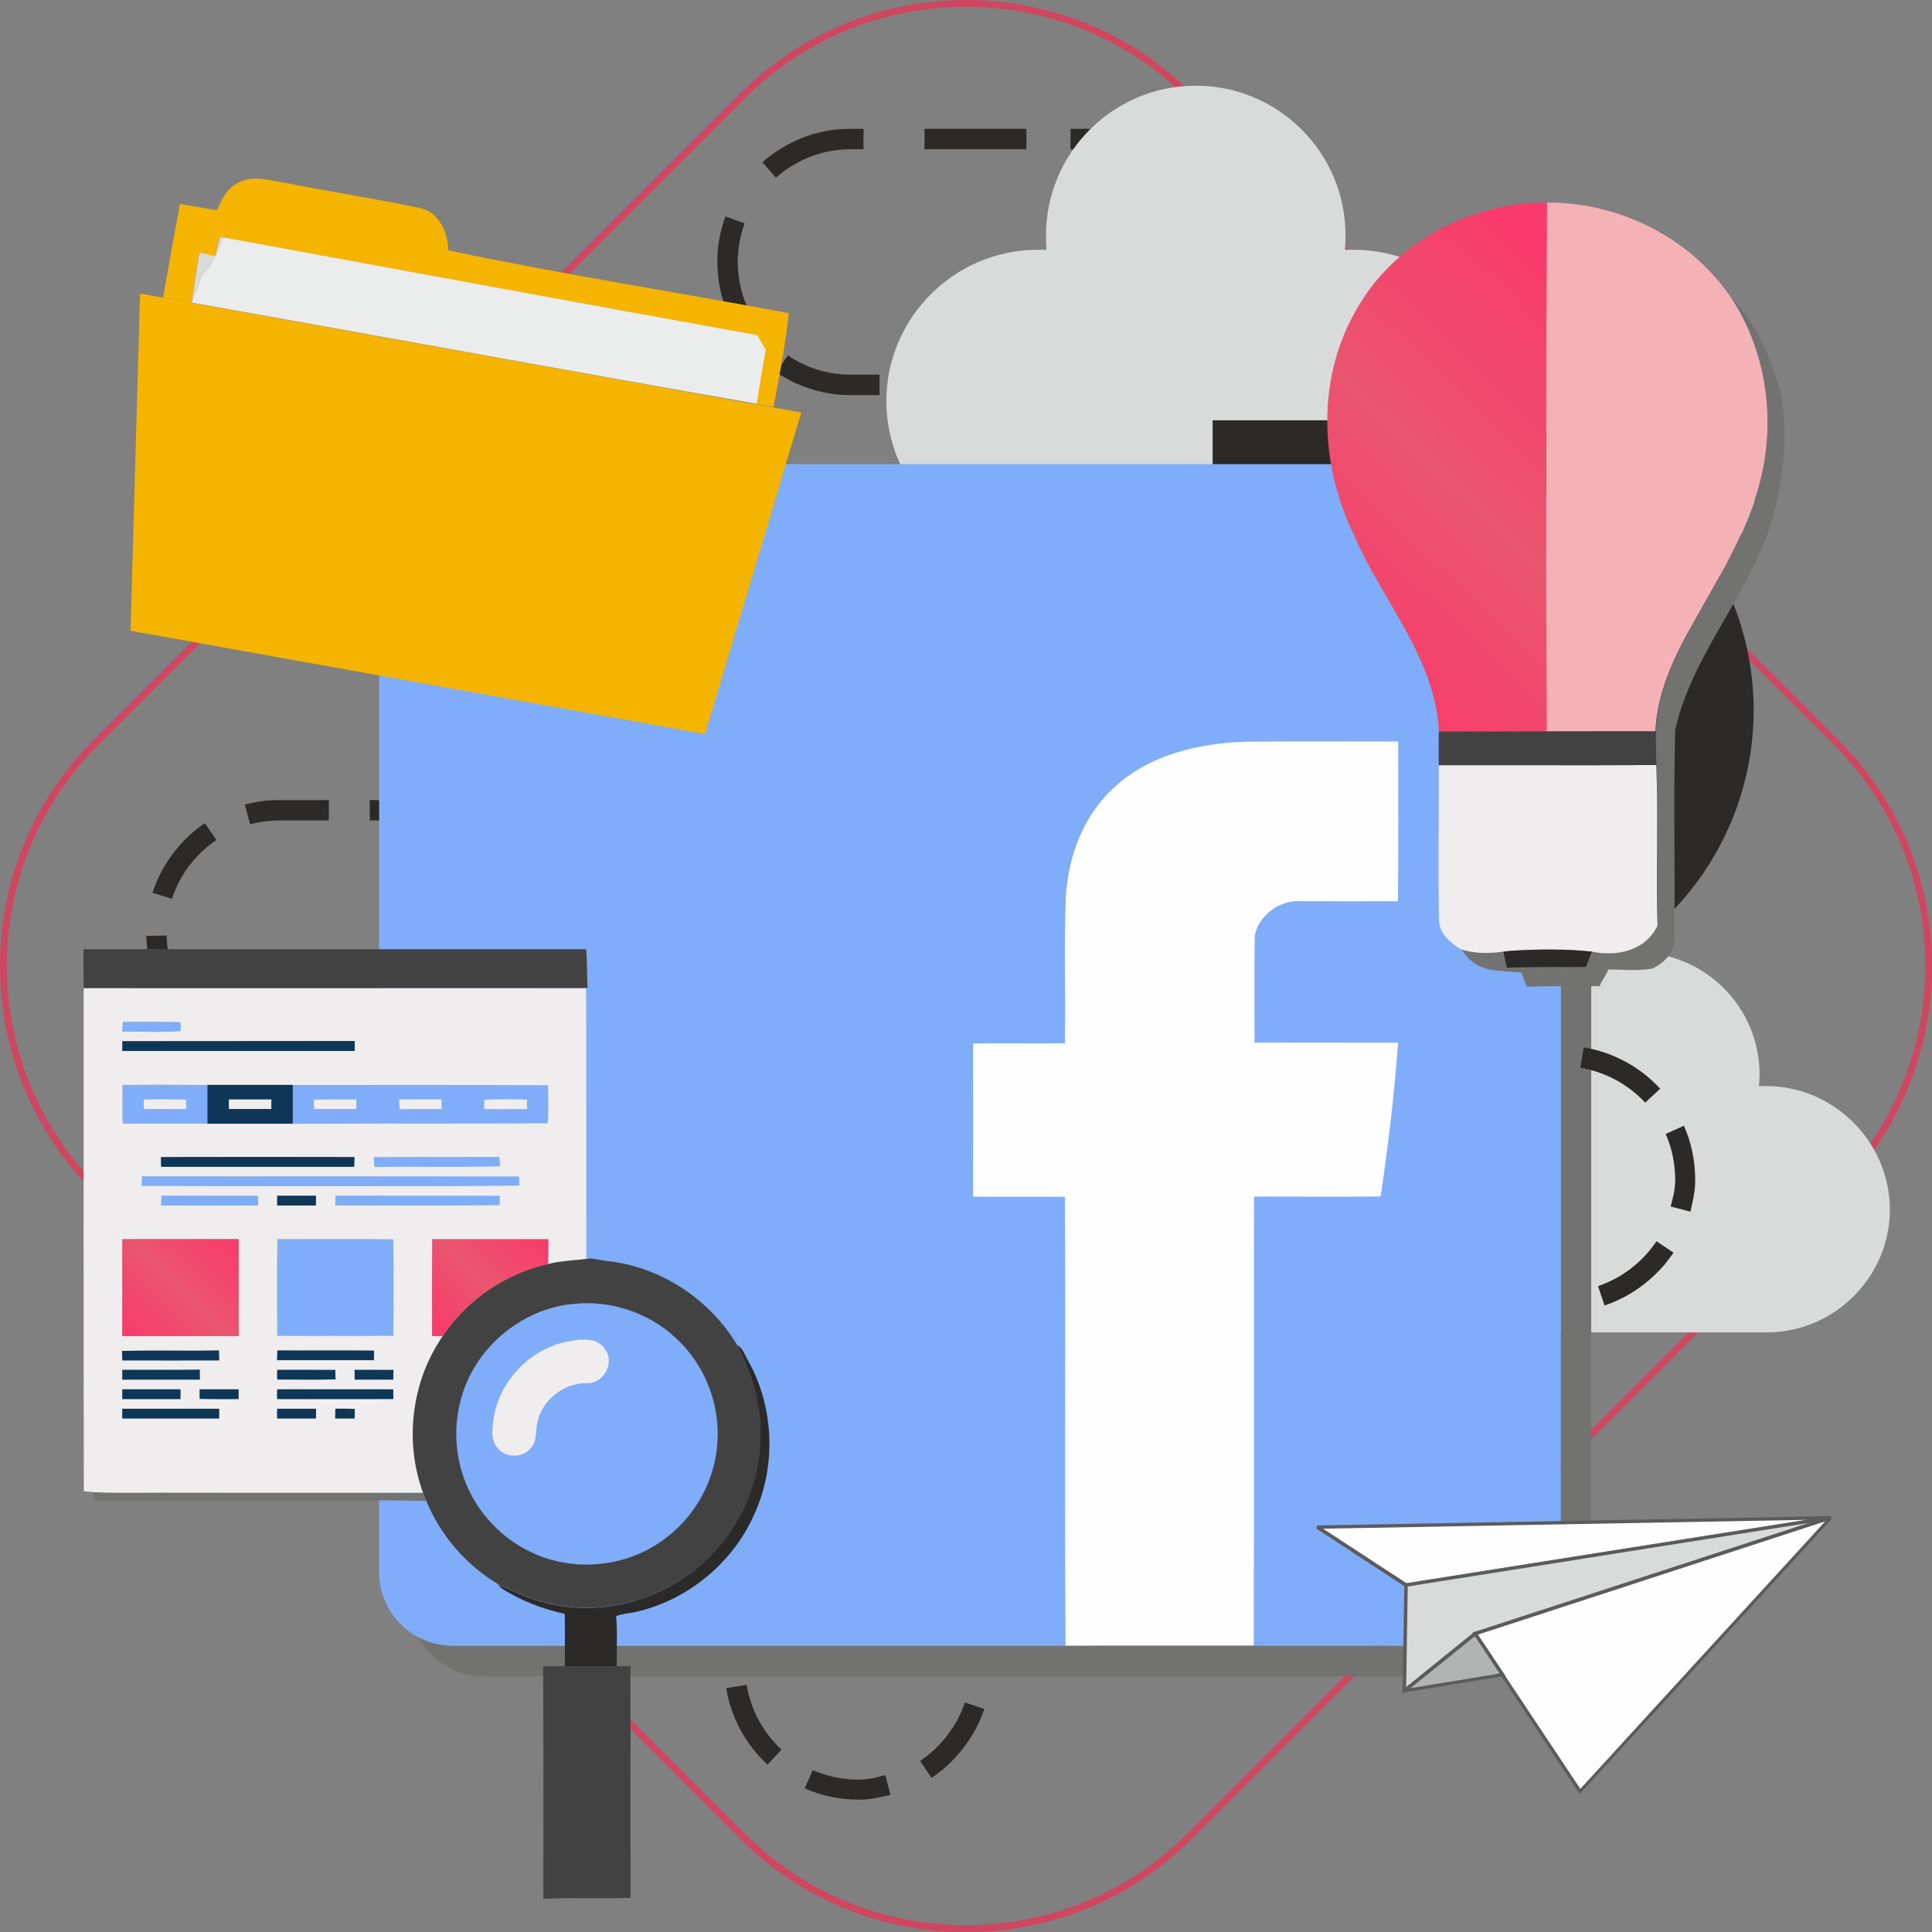 <?xml version="1.0" encoding="utf-8"?>
<!-- Generator: Adobe Illustrator 19.2.0, SVG Export Plug-In . SVG Version: 6.00 Build 0)  -->
<svg version="1.1" id="Layer_1" xmlns="http://www.w3.org/2000/svg" xmlns:xlink="http://www.w3.org/1999/xlink" x="0px" y="0px"
	 viewBox="0 0 1133.9 1133.9" style="enable-background:new 0 0 1133.9 1133.9;" xml:space="preserve">
<rect x="0" y="0" width="1133.9" height="1133.9" fill="#808080" stroke="none"/>
<style type="text/css">
	.service-icon-4-0{fill:#2B2A29;}
	.service-icon-4-1{fill:#D04560;}
	.service-icon-4-2{fill:#D9DADA;}
	.service-icon-4-3{clip-path:url(#SVGID-si4_2_);}
	.service-icon-4-4{fill-opacity:0;}
	.service-icon-4-5{fill:none;}
	.service-icon-4-6{clip-path:url(#SVGID-si4_4_);}
	.service-icon-4-7{fill:#EBECEC;stroke:#FEFEFE;stroke-width:41.67;stroke-miterlimit:2.613;}
	.service-icon-4-8{fill:none;stroke:#2B2A29;stroke-width:166.67;stroke-miterlimit:2.613;stroke-dasharray:666.661,333.331;}
	.service-icon-4-9{fill:#F83B6A;}
	.service-icon-4-10{fill:#FEFEFE;}
	.service-icon-4-11{fill:#727271;}
	.service-icon-4-12{clip-path:url(#SVGID-si4_6_);}
	.service-icon-4-13{clip-path:url(#SVGID-si4_8_);}
	.service-icon-4-14{fill:#80ADF9;}
	.service-icon-4-15{fill:#EFEDEE;}
	.service-icon-4-16{fill:url(#SVGID-si4_9_);}
	.service-icon-4-17{fill:url(#SVGID-si4_10_);}
	.service-icon-4-18{fill:#434242;}
	.service-icon-4-19{fill:#0E3757;}
	.service-icon-4-20{fill:#F5B2B6;}
	.service-icon-4-21{fill:url(#SVGID-si4_11_);}
	.service-icon-4-22{fill:#F5B400;}
	.service-icon-4-23{fill:#EBECEC;}
	.service-icon-4-24{clip-path:url(#SVGID-si4_13_);}
	.service-icon-4-25{clip-path:url(#SVGID-si4_15_);}
	.service-icon-4-26{fill:#5B5B5B;}
	.service-icon-4-27{clip-path:url(#SVGID-si4_17_);}
	.service-icon-4-28{clip-path:url(#SVGID-si4_19_);}
	.service-icon-4-29{clip-path:url(#SVGID-si4_21_);}
	.service-icon-4-30{clip-path:url(#SVGID-si4_23_);}
	.service-icon-4-31{fill:#B2B3B3;}
	.service-icon-4-32{clip-path:url(#SVGID-si4_25_);}
	.service-icon-4-33{clip-path:url(#SVGID-si4_27_);}
</style>
<g id="Layer_x0020_1">
	<polygon class="service-icon-4-0" points="628.3,87.6 628.3,75.6 688.1,75.6 688.1,87.6 	"/>
	<path class="service-icon-4-0" d="M542.6,87.6v-12h59.8v12H542.6z M455.4,104.3c12.3-10.8,27.5-16.7,43.8-16.7h7.6v-12h-7.6
		c-13,0-25.3,3.1-36.7,9.2c-5.5,3-10.4,6.3-15,10.4L455.4,104.3z M440.5,184.2c-5-9.5-7.5-19.8-7.5-30.5l0,0c0-7.8,1.3-15.3,4-22.6
		l-11.2-4.1c-3.2,8.6-4.8,17.5-4.8,26.7l0,0c0.1,12.7,3,24.6,8.8,35.9l0.1,0.1L440.5,184.2z M516.2,219.9v12h-17
		c-4,0-7.8-0.3-11.8-0.9c-11.5-1.8-22.2-6-31.8-12.5l6.8-9.9l0,0c11,7.4,23.5,11.3,36.9,11.3H516.2z"/>
	<polygon class="service-icon-4-0" points="611.9,219.9 611.9,231.8 552.1,231.8 552.1,219.9 	"/>
	<polygon class="service-icon-4-0" points="707.6,219.9 707.6,231.8 647.7,231.8 647.7,219.9 	"/>
	<polygon class="service-icon-4-0" points="803.2,219.9 803.2,231.8 743.4,231.8 743.4,219.9 	"/>
	<polygon class="service-icon-4-0" points="898.9,219.9 898.9,231.8 839.1,231.8 839.1,219.9 	"/>
	<polygon class="service-icon-4-0" points="994.6,219.9 994.6,231.8 934.7,231.8 934.7,219.9 	"/>
	<path class="service-icon-4-1" d="M54.6,434.7L434.7,54.6C471,18.2,519,0,566.9,0c48,0,95.9,18.2,132.3,54.6l380.1,380.1
		c36.4,36.4,54.6,84.3,54.6,132.3s-18.2,95.9-54.6,132.3l-380.1,380.1c-36.4,36.4-84.3,54.6-132.3,54.6c-48,0-95.9-18.2-132.3-54.6
		L54.6,699.2C18.2,662.8,0,614.9,0,566.9C0,519,18.2,471,54.6,434.7L54.6,434.7z M437.5,57.4L57.4,437.5C21.8,473.1,4,520,4,566.9
		s17.9,93.8,53.4,129.5l380.1,380.1c35.6,35.6,82.5,53.4,129.5,53.4c46.9,0,93.8-17.8,129.5-53.4l380.1-380.1
		c35.6-35.6,53.4-82.5,53.4-129.5c0-46.9-17.8-93.8-53.4-129.5L696.4,57.4C660.7,21.8,613.9,4,566.9,4C520,4,473.1,21.8,437.5,57.4
		L437.5,57.4z"/>
	<path class="service-icon-4-2" d="M794.6,146.6h-5.3c0.3-2.7,0.4-5.5,0.4-8.4c0-48.5-39.3-87.9-87.9-87.9c-48.5,0-87.9,39.3-87.9,87.9
		c0,2.8,0.1,5.7,0.3,8.4h-5.2c-48.8,0-88.8,40-88.8,88.8l0,0c0,48.8,40,88.8,88.8,88.8h185.4c48.8,0,88.8-40,88.8-88.8l0,0
		C883.4,186.6,843.4,146.6,794.6,146.6L794.6,146.6z"/>
	<path class="service-icon-4-2" d="M1036.5,637.4h-4.2c0.2-2.2,0.4-4.5,0.4-6.8c0-39.5-32.1-71.6-71.6-71.6s-71.6,32.1-71.6,71.6
		c0,2.3,0.1,4.6,0.4,6.8h-4.2c-39.8,0-72.4,32.5-72.4,72.3l0,0c0,39.8,32.5,72.3,72.4,72.3h151.1c39.8,0,72.4-32.5,72.4-72.3l0,0
		C1108.9,670,1076.3,637.4,1036.5,637.4z"/>
	<g>
		<defs>
			<path id="SVGID-si4_1_" d="M711.1,503.6h148c47.7,0,86.8-39.1,86.8-86.8l0,0c0-47.7-39.1-86.8-86.8-86.8H711.7L711.1,503.6z"/>
		</defs>
		<clipPath id="SVGID-si4_2_">
			<use xlink:href="#SVGID-si4_1_"  style="overflow:visible;"/>
		</clipPath>
		<g class="service-icon-4-3">
			<g>
				<polygon class="service-icon-4-4" points="711.1,330 945.9,330 945.9,503.6 711.1,503.6 				"/>
			</g>
		</g>
	</g>
	<path class="service-icon-4-5" d="M711.1,503.6h148c47.7,0,86.8-39.1,86.8-86.8l0,0c0-47.7-39.1-86.8-86.8-86.8H711.7L711.1,503.6z"/>
	<g>
		<defs>
			<path id="SVGID-si4_3_" d="M711.1,503.6h148c47.7,0,86.8-39.1,86.8-86.8l0,0c0-47.7-39.1-86.8-86.8-86.8H711.7L711.1,503.6z"/>
		</defs>
		<clipPath id="SVGID-si4_4_">
			<use xlink:href="#SVGID-si4_3_"  style="overflow:visible;"/>
		</clipPath>
		<g class="service-icon-4-6">
			<g>
				<path id="_1" class="service-icon-4-7" d="M513.3,589.4h-3.2c0.2-1.7,0.3-3.3,0.3-5c0-28.9-23.5-52.3-52.3-52.3c-28.9,0-52.3,23.4-52.3,52.3
					c0,1.7,0.1,3.3,0.2,5h-3.1c-29.1,0-52.9,23.8-52.9,52.8l0,0c0,29.1,23.8,52.8,52.9,52.8h110.4c29.1,0,52.8-23.8,52.8-52.8l0,0
					C566.1,613.2,542.4,589.4,513.3,589.4L513.3,589.4z"/>
			</g>
		</g>
	</g>
	<path class="service-icon-4-5" d="M711.1,503.6h148c47.7,0,86.8-39.1,86.8-86.8l0,0c0-47.7-39.1-86.8-86.8-86.8H711.7L711.1,503.6z"/>
	<path class="service-icon-4-5" d="M711.1,503.6h148c47.7,0,86.8-39.1,86.8-86.8l0,0c0-47.7-39.1-86.8-86.8-86.8H711.7L711.1,503.6z"/>
	<path class="service-icon-4-8" d="M711.1,503.6h148c47.7,0,86.8-39.1,86.8-86.8l0,0c0-47.7-39.1-86.8-86.8-86.8H711.7"/>
	<path class="service-icon-4-9" d="M676.4,348.4h13.1c0.5,0,0.9,0.4,0.9,0.9v13.1c0,0.5-0.4,0.9-0.9,0.9h-13.1c-0.6,0-0.9-0.4-0.9-0.9v-13.1
		C675.4,348.8,675.8,348.4,676.4,348.4z"/>
	<path class="service-icon-4-10" d="M1018.7,293.5c5.3-3.6,12.5-0.9,15.6,4.4c0.6,2,0.8,4,0.9,6.1c-1.2,7.4-9.7,11.7-16.3,8
		c-1.4-1.2-2.7-2.5-3.9-3.8C1012.6,303,1013.6,296.4,1018.7,293.5z"/>
	<path class="service-icon-4-11" d="M910.9,295.3c13.7,7.3,23,21.7,23,38.2v607c0,23.8-19.4,43.3-43.2,43.3h-607c-16.5,0-30.9-9.4-38.2-23
		c6,3.2,13,5,20.2,5h607c23.8,0,43.2-19.4,43.2-43.2v-607C916,308.3,914.2,301.4,910.9,295.3L910.9,295.3z"/>
	<g>
		<defs>
			<path id="SVGID-si4_5_" d="M796.2,764.2h120.9c39.7,0,72.1-32.5,72.1-72.1l0,0c0-39.7-32.5-72.2-72.1-72.2H796L796.2,764.2z"/>
		</defs>
		<clipPath id="SVGID-si4_6_">
			<use xlink:href="#SVGID-si4_5_"  style="overflow:visible;"/>
		</clipPath>
		<g class="service-icon-4-12">
			<g>
				<polygon class="service-icon-4-4" points="796,619.8 989.2,619.8 989.2,764.2 796,764.2 				"/>
			</g>
		</g>
	</g>
	<path class="service-icon-4-5" d="M796.2,764.2h120.9c39.7,0,72.1-32.5,72.1-72.1l0,0c0-39.7-32.5-72.2-72.1-72.2H796L796.2,764.2z"/>
	<g>
		<defs>
			<path id="SVGID-si4_7_" d="M796.2,764.2h120.9c39.7,0,72.1-32.5,72.1-72.1l0,0c0-39.7-32.5-72.2-72.1-72.2H796L796.2,764.2z"/>
		</defs>
		<clipPath id="SVGID-si4_8_">
			<use xlink:href="#SVGID-si4_7_"  style="overflow:visible;"/>
		</clipPath>
		<g class="service-icon-4-13">
			<g>
				<path id="_1_0" class="service-icon-4-7" d="M612.9,546.8h-2.6c0.1-1.4,0.1-2.7,0.1-4.2c0-24-19.4-43.5-43.5-43.5s-43.5,19.4-43.5,43.5
					c0,1.4,0.1,2.8,0.1,4.2H521c-24.1,0-43.9,19.7-43.9,43.9l0,0c0,24.2,19.8,43.9,43.9,43.9h91.9c24.1,0,43.9-19.7,43.9-43.9l0,0
					C656.8,566.6,637,546.8,612.9,546.8L612.9,546.8z"/>
			</g>
		</g>
	</g>
	<path class="service-icon-4-5" d="M796.2,764.2h120.9c39.7,0,72.1-32.5,72.1-72.1l0,0c0-39.7-32.5-72.2-72.1-72.2H796L796.2,764.2z"/>
	<path class="service-icon-4-5" d="M796.2,764.2h120.9c39.7,0,72.1-32.5,72.1-72.1l0,0c0-39.7-32.5-72.2-72.1-72.2H796L796.2,764.2z"/>
	<path class="service-icon-4-14" d="M265.7,272.4h607.1c23.8,0,43.2,19.4,43.2,43.3v607c0,23.8-19.4,43.2-43.2,43.2H265.7
		c-23.8,0-43.2-19.4-43.2-43.2v-607C222.5,291.8,241.9,272.4,265.7,272.4L265.7,272.4z"/>
	<path class="service-icon-4-10" d="M653.3,462.7c20.9-19.8,50.5-26.6,78.5-27.4c29.6-0.3,59.2-0.1,88.8-0.1c0.1,31.2,0.1,62.5-0.1,93.7
		c-19.1,0-38.2,0.1-57.3,0c-12.2-0.8-24.6,8.4-26.8,20.4c-0.3,20.9-0.1,41.8-0.1,62.6c28.1,0.1,56.1,0,84.2,0.1
		c-2.1,30.2-5.8,60.3-10.2,90.2c-24.8,0.3-49.5,0-74.3,0.1c-0.2,89.1,0.1,174.2-0.2,263.4c-36.8,0.1-73.6-0.1-110.4,0.1
		c-0.7-89.1,0.1-174.3-0.4-263.4c-18-0.1-35.9,0.1-53.9-0.1c0.1-30,0-59.9,0-89.9c17.9-0.2,35.9,0.1,53.9-0.1
		c0.5-29.1-0.6-58.2,0.6-87.3C627.3,501.9,636,478.7,653.3,462.7L653.3,462.7z"/>
	<path class="service-icon-4-14" d="M72.1,599.8c11.2,0.1,22.5-0.1,33.8,0.1c0.1,1.7,0.1,3.5,0.2,5.2c-11.4,1-23,0.2-34.4,0.4
		C71.8,603.5,71.9,601.6,72.1,599.8z"/>
	<g>
		<path class="service-icon-4-14" d="M71.9,636.8c16.6-0.2,33.3-0.1,49.9-0.1c0,7.6,0,15.1,0,22.8c-16.6,0-33.1-0.1-49.7,0
			C71.6,651.9,71.9,644.3,71.9,636.8L71.9,636.8z M84.3,645.2c0,1.9,0.1,3.8,0.1,5.8c8.3-0.1,16.6,0,24.9-0.1
			c-0.1-1.9-0.1-3.7-0.1-5.6C100.9,645.1,92.6,645.2,84.3,645.2z"/>
	</g>
	<g>
		<path class="service-icon-4-14" d="M171.8,636.7c50,0,99.9-0.1,149.9,0.1c0,7.3,0.3,14.5-0.1,21.7l-0.7,0.7c-49.7,0.4-99.4,0-149.1,0.2
			C171.8,651.8,171.8,644.3,171.8,636.7L171.8,636.7z M184.2,645.3c0,1.9,0,3.7,0.1,5.6c8.3,0,16.6,0,24.8,0c0-1.9,0-3.7,0.1-5.7
			C200.9,645.2,192.5,645.1,184.2,645.3L184.2,645.3z M234.2,645.2c0.1,1.9,0.1,3.9,0.3,5.8c8.2-0.1,16.4-0.1,24.7-0.1
			c-0.1-1.9-0.1-3.8-0.1-5.7C250.8,645.2,242.5,645.2,234.2,645.2L234.2,645.2z M284.2,645.5c-0.1,1.7-0.1,3.5-0.1,5.3
			c8.4,0.1,16.8,0.1,25.1,0c0-1.8,0-3.7,0-5.5C300.9,645.1,292.5,645,284.2,645.5z"/>
	</g>
	<path class="service-icon-4-14" d="M219.4,679.1c24.6-0.1,49.2,0,73.8-0.1c0.1,1.8,0.2,3.6,0.4,5.5c-24.6,0.6-49.2-0.1-73.7,0.4
		C219.6,682.9,219.5,681,219.4,679.1z"/>
	<path class="service-icon-4-14" d="M83.4,690.4c73.8,0.1,147.6-0.1,221.3,0.1c0,1.8,0.1,3.5,0.1,5.3c-45.4,0.7-90.9,0.1-136.4,0.3
		c-28.4,0-56.9,0.1-85.3-0.1C83.2,694.2,83.2,692.3,83.4,690.4z"/>
	<path class="service-icon-4-14" d="M94.8,701.7c18.8,0.2,37.7,0.1,56.4,0.1c0.1,1.9,0.1,3.7,0.2,5.7c-18.9,0.1-37.9,0.1-57,0
		C94.5,705.5,94.7,703.6,94.8,701.7z"/>
	<path class="service-icon-4-14" d="M197,701.7c32.1,0.2,64.2,0,96.3,0.1c0,1.8,0,3.6,0,5.5c-32.2,0.4-64.4,0.1-96.6,0.1
		C196.8,705.5,196.9,703.6,197,701.7z"/>
	<path class="service-icon-4-14" d="M162.8,727.3c22.7,0,45.4-0.1,68,0.1c0.1,18.9,0.1,37.8,0,56.7c-22.8,0.1-45.4,0.1-68.2,0
		C162.7,765.2,162.5,746.3,162.8,727.3z"/>
	<g>
		<path class="service-icon-4-14" d="M337.2,765.2c21.2-2.1,43.2,5.1,58.9,19.7c16.8,15.1,26.3,37.9,25,60.6c-0.9,21.9-12,43.1-29.2,56.4
			c-16.9,13.5-39.7,19.1-61,15.3c-21.3-3.7-40.6-17-51.8-35.4c-10.8-17.4-14-39-9-58.8C277.3,792.1,305.6,767.8,337.2,765.2
			L337.2,765.2z M334.5,787.1c-22.3,3.7-41,22.5-44.6,44.9c-0.8,6-2.2,13.1,2.3,18c4.9,6.1,15.4,5.8,19.9-0.6
			c3.3-3.9,2.2-9.4,3.3-14c2.5-13.4,15.3-23.6,28.8-23.5c9.6,0.6,16.6-11.2,11.4-19.3C351.4,784.9,341.7,785.7,334.5,787.1z"/>
	</g>
	<path class="service-icon-4-0" d="M432.7,789.5c3.2,1.7,4.2,5.4,6,8.4c15.6,27.4,17.1,62,4.1,90.6c-12.7,29.1-39.8,51.2-70.8,57.8
		c-3.5,0.6-7.1,0.9-10.4,2.2c0.9,9.8,0.2,19.7,0.4,29.4c-10.2,0-20.3-0.1-30.5,0c0-10.2,0.1-20.4,0-30.7c-13-2.9-25.8-7.7-37.1-15
		c-0.6-0.6-1.7-1.7-2.2-2.3c9.4,4,18.6,8.8,28.7,10.9c35.6,9.2,75.6-4,99.6-31.6c21.5-23.8,30.5-58.2,23.3-89.4
		C442,809.1,437,799.3,432.7,789.5z"/>
	<path class="service-icon-4-11" d="M55.4,875.8c16.6,0.7,33.3,0.1,49.9,0.3c47.7,0,95.3,0.1,143,0c0.6,1.6,1.2,3.1,1.9,4.8
		c-40.6-0.8-81.2-0.1-121.9-0.4c-24.2,0.1-48.5-0.1-72.7,0.1C55.4,879,55.4,877.4,55.4,875.8z"/>
	<g>
		<path class="service-icon-4-15" d="M49.1,579.9c98.3,0,196.6,0.1,294.9,0c0.1,53,0.1,106,0.1,159c-7.5,0.9-15,1.1-22.4,3
			c0.1-4.9,0.1-9.7,0.1-14.6c-22.8,0-45.4,0-68.1,0c-0.1,18.9-0.1,37.9,0,56.9c2,0,4.2-0.1,6.3-0.1c-18.4,26.4-22.8,61.8-11.7,92
			c-47.7,0.1-95.3,0-143,0c-16.6-0.2-33.3,0.4-49.9-0.3c-2.1-0.2-4.2-0.4-6.2-0.6C49,776.7,49.1,678.3,49.1,579.9L49.1,579.9
			L49.1,579.9z M72.1,599.8c-0.1,1.9-0.3,3.7-0.4,5.7c11.4-0.2,23,0.6,34.4-0.4c-0.1-1.7-0.1-3.5-0.2-5.2
			C94.6,599.7,83.3,599.8,72.1,599.8L72.1,599.8z M71.8,611.1c0,1.9,0,3.7,0,5.7c45.5,0,90.9,0,136.4,0c0-1.9,0-3.8,0-5.8
			C162.7,611.1,117.3,611.1,71.8,611.1L71.8,611.1L71.8,611.1z M71.9,636.8c0.1,7.6-0.3,15.1,0.2,22.7c16.6-0.1,33.1,0,49.7,0
			c16.7,0,33.3,0,50,0c49.7-0.2,99.4,0.1,149.1-0.2l0.7-0.7c0.4-7.2,0.1-14.5,0.1-21.7c-50-0.2-99.9-0.1-149.9-0.1
			c-16.7,0-33.3,0-50,0C105.1,636.7,88.5,636.6,71.9,636.8L71.9,636.8z M94.5,679.1c0.1,1.4,0.1,4.2,0.1,5.7c37.8,0,75.5,0,113.3,0
			c0-1.4,0.1-4.2,0.1-5.7C170.1,679,132.3,679,94.5,679.1L94.5,679.1z M219.4,679.1c0.1,1.9,0.2,3.8,0.4,5.8
			c24.6-0.4,49.2,0.3,73.7-0.4c-0.1-1.9-0.3-3.7-0.4-5.5C268.6,679.1,244,679,219.4,679.1L219.4,679.1z M83.4,690.4
			c-0.1,1.9-0.2,3.7-0.3,5.6c28.4,0.1,56.9,0.1,85.3,0.1c45.5-0.2,90.9,0.4,136.4-0.3c0-1.8-0.1-3.5-0.1-5.3
			C231,690.3,157.2,690.5,83.4,690.4L83.4,690.4z M94.8,701.7c-0.1,1.9-0.2,3.8-0.3,5.8c19,0.1,38,0.1,57,0
			c-0.1-1.9-0.1-3.8-0.2-5.7C132.4,701.8,113.5,701.9,94.8,701.7L94.8,701.7z M197,701.7c-0.1,1.9-0.2,3.8-0.3,5.7
			c32.3,0.1,64.4,0.3,96.6-0.1c0-1.9,0-3.7,0-5.5C261.2,701.7,229.1,701.9,197,701.7L197,701.7z M162.7,701.8c0,1.4,0,4.2,0,5.7
			c7.6,0,15.1,0,22.7,0c0-1.4,0-4.2,0-5.7C177.8,701.8,170.3,701.8,162.7,701.8L162.7,701.8z M71.8,727.3c0,18.9,0,37.9,0,56.8
			c22.8,0,45.5,0,68.2,0c0-18.9,0.1-37.9,0-56.8C117.2,727.3,94.5,727.3,71.8,727.3L71.8,727.3z M162.8,727.3
			c-0.3,18.9-0.1,37.9-0.1,56.7c22.8,0.1,45.4,0.1,68.2,0c0.1-18.9,0.1-37.8,0-56.7C208.2,727.2,185.5,727.3,162.8,727.3
			L162.8,727.3z M71.6,792.9c0.1,1.4,0.1,4.1,0.2,5.5c18.9,0.1,37.9,0,56.8,0c-0.1-1.9-0.1-3.8-0.1-5.8
			C109.6,792.9,90.6,792.4,71.6,792.9L71.6,792.9z M162.8,792.6c-0.1,1.9-0.1,3.8-0.1,5.7c18.9,0,37.9,0,56.8,0
			c0.1-1.4,0.1-4.2,0.1-5.6C200.7,792.6,181.7,792.8,162.8,792.6L162.8,792.6z M71.8,804c0,1.9,0,3.8,0,5.7c15.2,0,30.4,0,45.5,0
			c-0.1-1.9-0.1-3.9-0.1-5.8C102,804.2,86.9,804,71.8,804L71.8,804z M162.7,804c0,1.9,0,3.8,0,5.7c11.4-0.1,22.8,0.2,34.2-0.1
			c-0.1-1.8-0.1-3.7-0.1-5.5C185.4,804,174,804,162.7,804L162.7,804z M208.1,804c0,1.9,0.1,3.8,0.1,5.7c7.6,0,15.1,0,22.7,0
			c0-1.9,0-3.7,0.1-5.7C223.3,804,215.7,804,208.1,804L208.1,804z M71.8,815.4c0,1.9,0,3.7,0,5.7c11.4,0,22.8,0,34.1,0
			c0-1.9,0-3.8,0-5.7C94.5,815.4,83.2,815.4,71.8,815.4L71.8,815.4z M117.2,815.4c0,1.9,0,3.7,0,5.6c7.6,0.1,15.1,0.1,22.8,0.1
			c0-1.9,0-3.8,0-5.7C132.4,815.4,124.8,815.4,117.2,815.4L117.2,815.4z M162.7,815.4c-0.1,1.9-0.1,3.7,0,5.7c22.7,0,45.4,0,68.2,0
			c-0.1-1.9-0.1-3.8-0.1-5.7C208.2,815.4,185.4,815.4,162.7,815.4L162.7,815.4z M71.8,826.8c0,1.9,0,3.8,0,5.7c18.9,0,37.9,0,56.8,0
			c0-1.9,0-3.8,0-5.7C109.7,826.8,90.7,826.8,71.8,826.8L71.8,826.8z M162.7,826.8c-0.1,1.9,0,3.8,0,5.7c7.6,0,15.1,0,22.7,0
			c0-1.9,0-3.8,0.1-5.7C177.8,826.8,170.3,826.8,162.7,826.8L162.7,826.8z M196.8,826.8c0,1.9,0,3.8,0,5.7c3.7,0,7.6,0,11.4,0
			c0-1.9,0.1-3.7,0.1-5.6C204.4,826.8,200.6,826.7,196.8,826.8z"/>
	</g>
	<path class="service-icon-4-15" d="M84.3,645.2c8.3,0,16.6-0.1,24.9,0.1c0.1,1.9,0.1,3.7,0.1,5.6c-8.4,0.1-16.6-0.1-24.9,0.1
		C84.4,649,84.3,647.1,84.3,645.2z"/>
	<path class="service-icon-4-15" d="M134.3,645.2c8.4,0,16.6,0,25,0c0,1.9,0,3.8,0,5.7c-8.4,0-16.6,0-25,0C134.3,649,134.3,647.1,134.3,645.2z"/>
	<path class="service-icon-4-15" d="M184.2,645.3c8.3-0.1,16.6-0.1,25-0.1c-0.1,1.9-0.1,3.8-0.1,5.7c-8.3,0-16.6,0-24.8,0
		C184.2,649,184.2,647.1,184.2,645.3z"/>
	<path class="service-icon-4-15" d="M234.2,645.2c8.3,0,16.6,0,24.9,0c0,1.9,0,3.8,0.1,5.7c-8.3,0-16.5-0.1-24.7,0.1
		C234.4,649.1,234.3,647.1,234.2,645.2z"/>
	<path class="service-icon-4-15" d="M284.2,645.5c8.4-0.5,16.7-0.4,25.1-0.1c0,1.8,0,3.7,0,5.5c-8.4,0.1-16.8,0.1-25.1,0
		C284.1,649,284.1,647.2,284.2,645.5z"/>
	<path class="service-icon-4-15" d="M334.5,787.1c7.2-1.4,16.8-2.2,21,5.4c5.3,8.1-1.7,19.9-11.4,19.3c-13.5-0.1-26.3,10.2-28.8,23.5
		c-1.1,4.6,0,10.1-3.3,14c-4.5,6.4-15,6.8-19.9,0.6c-4.5-4.9-3.1-12-2.3-18C293.5,809.6,312.2,790.8,334.5,787.1z"/>
	
		<linearGradient id="SVGID-si4_9_" gradientUnits="userSpaceOnUse" x1="33698.398" y1="-924.692" x2="32864.133" y2="-1759.692" gradientTransform="matrix(7.199991e-002 0 0 -7.199991e-002 -2119.141 648.519)">
		<stop  offset="0" style="stop-color:#F83B6A"/>
		<stop  offset="0.502" style="stop-color:#EA556F"/>
		<stop  offset="1" style="stop-color:#F83B6A"/>
	</linearGradient>
	<path class="service-icon-4-16" d="M253.7,727.3c22.7,0,45.4,0,68.1,0c0,4.9,0,9.7-0.1,14.6c-25,5.6-47.5,21-61.8,42.2c-2.1,0-4.2,0.1-6.3,0.1
		C253.6,765.2,253.5,746.2,253.7,727.3z"/>
	
		<linearGradient id="SVGID-si4_10_" gradientUnits="userSpaceOnUse" x1="31319.428" y1="-1072.162" x2="30486.904" y2="-1906.162" gradientTransform="matrix(7.199991e-002 0 0 -7.199991e-002 -2119.141 648.519)">
		<stop  offset="0" style="stop-color:#F83B6A"/>
		<stop  offset="0.502" style="stop-color:#EA556F"/>
		<stop  offset="1" style="stop-color:#F83B6A"/>
	</linearGradient>
	<path class="service-icon-4-17" d="M71.8,727.3c22.8,0,45.4,0,68.2,0c0.1,18.9,0,37.9,0,56.8c-22.7,0-45.4,0-68.2,0
		C71.8,765.2,71.8,746.3,71.8,727.3z"/>
	<path class="service-icon-4-18" d="M49,557.1c98.4,0,196.7,0,295,0c0.7,7.6,0.5,15.1,0.8,22.8H344c-98.3,0.1-196.6,0-294.9,0
		C49,572.3,49,564.8,49,557.1z"/>
	<path class="service-icon-4-19" d="M71.8,611.1c45.5-0.1,90.9,0,136.4-0.1c0,1.9,0,3.8,0,5.8c-45.4,0-90.9,0-136.4,0
		C71.8,614.9,71.8,613,71.8,611.1L71.8,611.1z"/>
	<g>
		<path class="service-icon-4-19" d="M121.8,636.7c16.7,0,33.3,0,50,0c0,7.6,0,15.1,0,22.8c-16.7,0-33.3,0-50,0
			C121.8,651.8,121.8,644.3,121.8,636.7L121.8,636.7z M134.3,645.2c0,1.9,0,3.8,0,5.7c8.4,0,16.6,0,25,0c0-1.9,0-3.7,0-5.7
			C150.9,645.2,142.6,645.2,134.3,645.2z"/>
	</g>
	<path class="service-icon-4-19" d="M94.5,679.1c37.9-0.1,75.7-0.1,113.5,0c0,1.4-0.1,4.2-0.1,5.7c-37.8,0-75.5,0-113.3,0
		C94.5,683.4,94.5,680.5,94.5,679.1z"/>
	<path class="service-icon-4-19" d="M162.7,701.8c7.6,0,15.1,0,22.7,0c0,1.4,0,4.2,0,5.7c-7.6,0-15.1,0-22.7,0C162.7,706,162.7,703.2,162.7,701.8
		z"/>
	<g>
		<path class="service-icon-4-18" d="M321.7,741.9c7.3-1.9,14.9-2.1,22.4-3c4.1-0.9,8.2,0.9,12.3,1.2c31.3,3.3,60.3,22.5,76.3,49.4
			c4.3,9.9,9.3,19.6,11.3,30.2c7.2,31.2-1.9,65.7-23.3,89.4c-24,27.6-64,40.8-99.6,31.6c-10.2-2.1-19.3-6.8-28.7-10.9
			c-18.7-11.2-34-28.7-42.2-49c-0.6-1.7-1.3-3.2-1.9-4.8c-11.1-30.2-6.7-65.7,11.7-92C274.2,762.9,296.7,747.5,321.7,741.9
			L321.7,741.9z M337.2,765.2c-31.6,2.6-59.8,26.9-67.1,57.7c-5,19.8-1.8,41.5,9,58.8c11.2,18.4,30.5,31.8,51.8,35.4
			c21.3,3.8,44.1-1.7,61-15.3c17.2-13.4,28.3-34.6,29.2-56.4c1.3-22.6-8.1-45.4-25-60.6C380.4,770.3,358.4,763.1,337.2,765.2z"/>
	</g>
	<path class="service-icon-4-19" d="M71.6,792.9c18.9-0.5,37.9,0.1,56.9-0.3c0,1.9,0.1,3.9,0.1,5.8c-18.9,0-37.9,0.1-56.8,0
		C71.8,797,71.7,794.2,71.6,792.9z"/>
	<path class="service-icon-4-19" d="M162.8,792.6c18.9,0.1,37.9-0.1,56.7,0.1c0,1.4,0,4.2-0.1,5.6c-18.9,0-37.9,0-56.8,0
		C162.7,796.5,162.7,794.5,162.8,792.6z"/>
	<path class="service-icon-4-19" d="M71.8,804c15.1-0.1,30.2,0.1,45.4-0.1c0,1.9,0.1,3.9,0.1,5.8c-15.1,0-30.3,0-45.5,0
		C71.8,807.8,71.8,805.9,71.8,804z"/>
	<path class="service-icon-4-19" d="M162.7,804c11.3,0,22.7,0,34.1,0c0,1.9,0.1,3.7,0.1,5.5c-11.4,0.4-22.8,0.1-34.2,0.1
		C162.7,807.8,162.7,805.9,162.7,804z"/>
	<path class="service-icon-4-19" d="M208.1,804c7.6,0,15.2,0,22.8,0c-0.1,1.9-0.1,3.8-0.1,5.7c-7.6,0-15.1,0-22.7,0
		C208.2,807.8,208.1,806,208.1,804z"/>
	<path class="service-icon-4-19" d="M71.8,815.4c11.4,0,22.8,0,34.1,0c0,1.9,0,3.7,0,5.7c-11.4,0-22.8,0-34.1,0C71.8,819.1,71.8,817.3,71.8,815.4
		z"/>
	<path class="service-icon-4-19" d="M117.2,815.4c7.6,0,15.2,0,22.8,0c0,1.9,0,3.7,0,5.7c-7.6,0-15.2,0.1-22.8-0.1
		C117.2,819.1,117.2,817.3,117.2,815.4z"/>
	<path class="service-icon-4-19" d="M162.7,815.4c22.7,0,45.4,0,68.1,0c0,1.9,0,3.7,0.1,5.7c-22.8,0-45.5,0-68.2,0
		C162.6,819.1,162.6,817.3,162.7,815.4z"/>
	<path class="service-icon-4-19" d="M71.8,826.8c18.9,0,37.9,0,56.8,0c0,1.9,0,3.8,0,5.7c-18.9,0-37.9,0-56.8,0C71.8,830.6,71.8,828.6,71.8,826.8
		z"/>
	<path class="service-icon-4-19" d="M162.7,826.8c7.6,0,15.1,0,22.8,0c-0.1,1.9-0.1,3.8-0.1,5.7c-7.6,0-15.1,0-22.7,0
		C162.7,830.6,162.6,828.6,162.7,826.8z"/>
	<path class="service-icon-4-19" d="M196.8,826.8c3.8-0.1,7.6,0,11.4,0.1c0,1.9-0.1,3.7-0.1,5.6c-3.8,0-7.6,0-11.4,0
		C196.8,830.6,196.8,828.6,196.8,826.8z"/>
	<path class="service-icon-4-18" d="M318.8,978c4.3-0.1,8.6-0.1,12.8-0.1c10.2-0.1,20.3,0,30.5,0c2.7,0,5.3,0,7.9,0c0,2.2,0,4.4,0,6.6
		c0.1,43.1-0.1,86.2,0.1,129.3c-15,0.6-30.2-0.1-45.2,0.4c-2,0.1-4,0.1-6,0.2C318.9,1068.9,319,1023.5,318.8,978z"/>
	<path class="service-icon-4-20" d="M907.8,118.9c42.5-0.3,84.7,20.7,108.4,56.2c22.2,33.8,26.8,77.5,14.4,115.7c-9.3,29.7-26.5,55.7-41.2,82.8
		c-9.3,17.3-17,35.9-17.8,55.7c-21.3,0-42.6,0-63.9,0C907.3,325.7,907.3,222.3,907.8,118.9z"/>
	<path class="service-icon-4-11" d="M1016.3,175c13,13.2,21.1,30.4,26.5,47.9c8.5,25.5,4,61.7-4.2,86.9c-14,41.5-45.6,75.3-55.4,118.4
		c-1.2,41.3,0.1,82.6-0.6,123.9c-0.1,7.4-6.4,13.2-12.6,16.3c-8.6,1.6-17.4,0.6-26.1,0.6c-0.9,3.2-4.2,6.7-5,9.8
		c-16.1-0.1-26.6-0.2-42.6,0.3c-1.3-2.6-2.5-5.6-3.3-8.3c-14.3-1.5-26.6,0.6-35.2-13.7c7.9,2.4,16.4,2.5,24.6,1.3
		c0.5,2.4,1.5,7.1,1.9,9.4c15.5-0.2,31-0.2,46.5-0.4c1.2-3,2.3-6,3.5-9c14.8,3.2,31.7-0.6,38.6-15.3c-1-31.4,0.4-62.9-0.7-94.2
		c-0.4-6.6-0.6-13.2-0.4-19.8c0.8-19.8,8.5-38.4,17.8-55.7c14.7-27.1,31.9-53.1,41.2-82.8C1043.1,252.6,1038.5,208.8,1016.3,175z"/>
	<path class="service-icon-4-15" d="M844.4,449.1c42.6,0,85.1,0.1,127.7-0.1c1.2,31.4-0.3,62.9,0.7,94.2c-6.9,14.7-23.8,18.5-38.6,15.3
		c-16.1-1.7-32.3-1.5-48.5-0.4l-3.5,0.4c-8.2,1.2-16.7,1.2-24.6-1.3c-6.6-3.8-13.2-9.6-13.1-17.9C844,509.3,844.5,479.2,844.4,449.1
		z"/>
	
		<linearGradient id="SVGID-si4_11_" gradientUnits="userSpaceOnUse" x1="42646.598" y1="6251.252" x2="40170.527" y2="3651.973" gradientTransform="matrix(7.199991e-002 0 0 -7.199991e-002 -2119.141 648.519)">
		<stop  offset="0" style="stop-color:#F83B6A"/>
		<stop  offset="0.502" style="stop-color:#EA556F"/>
		<stop  offset="1" style="stop-color:#F83B6A"/>
	</linearGradient>
	<path class="service-icon-4-21" d="M795.5,182.8c21.9-40.2,67.2-64.2,112.4-63.9c-0.6,103.4-0.6,206.9-0.1,310.3c-21.1,0-42.2,0.1-63.3,0
		c-2.1-43.2-33.3-76.5-49.6-114.7C774.7,273.7,772.5,222.9,795.5,182.8z"/>
	<path class="service-icon-4-18" d="M844.5,429.2c21.1,0.1,42.2,0,63.3,0c21.3,0,42.6,0,63.9,0c-0.2,6.6,0,13.2,0.4,19.8
		c-42.6,0.2-85.2,0.1-127.7,0.1C844.3,442.4,844.3,435.8,844.5,429.2z"/>
	<path class="service-icon-4-0" d="M882.3,558.5l3.5-0.4c16.1-1.1,32.3-1.2,48.5,0.4c-1.2,3-2.4,6-3.5,9c-15.5,0.1-31,0.1-46.5,0.4
		C883.8,565.6,882.8,560.9,882.3,558.5z"/>
	<g>
		<path class="service-icon-4-2" d="M129,138.9l2,0.4c-3,8.2-6.2,16.7-13,22.5c-1.4,5.1-3,10.3-5.5,15.1c1.4-9.7,2.9-19.3,4.5-28.8
			c2.3,0.5,6.9,1.5,9.2,2C127.2,146.4,128.1,142.6,129,138.9L129,138.9z"/>
		<path class="service-icon-4-22" d="M138.7,107.9c8.8-5.6,19.3-2,28.7-0.6c26.5,5.3,53.2,9.3,79.5,14.9c10.9,2.6,16,14.3,16.2,24.7
			c66.3,14.1,133.4,24.4,199.9,36.9c-0.5,4.2-1.1,8.3-1.6,12.5c-2,14.3-4.8,28.5-7.4,42.6c-2.4-0.4-7.6-1.3-10.1-1.8
			c1.7-10.6,3.5-21.3,5.3-31.8c-1.6-2.9-3.3-5.7-4.9-8.5c-104.5-18.9-209-38.2-313.5-57.4l-2-0.4c-0.9,3.7-1.8,7.4-2.7,11.2
			c-2.3-0.5-6.9-1.5-9.2-2c-1.6,9.6-3.1,19.2-4.5,28.8l-0.2,0.8c-5.5-1.1-11-2-16.5-3.1c3.2-18.3,6.5-36.7,9.9-55
			c7.2,1.2,14.4,2.5,21.6,3.7C130.1,117.6,132.7,111.1,138.7,107.9L138.7,107.9z"/>
		<path class="service-icon-4-23" d="M131,139.3c104.5,19.2,208.9,38.5,313.5,57.4c1.5,2.8,3.2,5.6,4.9,8.5c-1.8,10.5-3.6,21.2-5.3,31.8
			c-110.7-19.4-221.1-39.7-331.7-59.4l0.2-0.8c2.4-4.8,4.1-10,5.5-15.1C124.8,156,127.9,147.6,131,139.3L131,139.3z"/>
		<polygon class="service-icon-4-22" points="82.2,172.3 470.3,242.1 413.7,430.8 76.6,370.2 		"/>
	</g>
	<path class="service-icon-4-0" d="M927.5,626.7c14.5,2.4,27.5,9.4,37.7,20l0.4,0.4l8.8-8.1c-11.9-12.9-27.6-21.4-44.9-24.3L927.5,626.7z
		 M977.6,665.5c3.7,8.4,5.5,17.4,5.6,26.6v0.4v0.4v0.4l-0.1,0.4v0.4v0.4v0.4l-0.1,0.4v0.4v0.4l-0.1,0.4v0.4v0.4l-0.1,0.4l-0.1,0.4
		v0.4l-0.1,0.4v0.4l-0.1,0.4l-0.1,0.4v0.4l-0.1,0.4l-0.1,0.4l-0.1,0.4l-0.1,0.4l-0.1,0.4l-0.1,0.4l-0.1,0.4l-0.1,0.4l-0.1,0.4
		l-0.1,0.4l-0.1,0.4l-0.1,0.4l-0.1,0.4l-0.1,0.4l-0.1,0.4l-0.1,0.4l-0.1,0.4l-0.1,0.4l-0.1,0.4l11.6,3l0.1-0.4l0.1-0.4l0.1-0.5
		l0.1-0.5l0.1-0.4l0.1-0.5l0.1-0.4l0.1-0.5l0.1-0.5l0.1-0.4l0.1-0.5l0.1-0.4l0.1-0.5l0.1-0.5l0.1-0.5l0.1-0.4l0.1-0.5l0.1-0.5
		l0.1-0.4l0.1-0.5v-0.5l0.1-0.5l0.1-0.5l0.1-0.4v-0.5l0.1-0.5l0.1-0.5V698l0.1-0.5V697l0.1-0.4v-0.5v-0.5l0.1-0.5v-0.5v-0.5v-0.5
		v-0.5v-0.5v-0.5c0-10.9-2.2-21.4-6.6-31.4L977.6,665.5z M972.2,728.5c-5.6,8.4-13,15.3-21.6,20.5c-4.1,2.4-8.3,4.3-12.7,5.8
		l3.8,11.4c13.9-4.7,25.8-13,35.4-24.2c1.8-2.2,3.5-4.5,5.1-6.8L972.2,728.5z"/>
	<polygon class="service-icon-4-0" points="217,481.5 217,469.6 222.5,469.6 222.5,481.5 	"/>
	<polygon class="service-icon-4-0" points="146.8,483.8 147,483.8 147.4,483.6 147.8,483.6 148.2,483.5 148.6,483.3 149,483.3 149.4,483.2 
		149.8,483 150.2,483 150.6,482.9 151,482.8 151.4,482.8 151.8,482.7 152.2,482.6 152.6,482.5 153,482.5 153.4,482.4 153.9,482.3 
		154.2,482.3 154.7,482.2 155.1,482.2 155.4,482.1 155.9,482 156.3,482 156.7,482 157.1,481.9 157.5,481.9 158,481.8 158.4,481.8 
		158.8,481.8 159.2,481.8 159.6,481.7 160.1,481.7 160.5,481.7 160.9,481.6 161.4,481.6 161.8,481.6 162.1,481.6 162.6,481.6 
		163,481.5 163.4,481.5 163.9,481.5 193,481.5 193,469.6 163.9,469.6 163.4,469.6 162.9,469.6 162.4,469.6 161.9,469.6 161.4,469.6 
		160.8,469.6 160.3,469.7 159.8,469.7 159.4,469.7 158.9,469.7 158.4,469.7 157.9,469.8 157.4,469.8 156.9,469.9 156.4,469.9 
		155.9,469.9 155.4,470 154.9,470.1 154.4,470.2 153.9,470.2 153.5,470.2 153,470.3 152.5,470.4 152,470.4 151.6,470.5 151.1,470.6 
		150.6,470.7 150.1,470.8 149.6,470.9 149.1,471 148.7,471.1 148.2,471.2 147.7,471.2 147.2,471.4 146.7,471.5 146.3,471.6 
		145.8,471.7 145.4,471.8 144.9,471.9 144.4,472 143.9,472.2 143.7,472.2 	"/>
	<path class="service-icon-4-0" d="M100.9,527.5c3.2-9.6,8.4-18.4,15.5-25.6c3.2-3.3,6.7-6.3,10.6-8.9l-6.8-9.9c-11.8,8.1-21,18.9-27.1,31.8
		c-1.4,3-2.6,6-3.6,9.1L100.9,527.5z"/>
	<path class="service-icon-4-0" d="M98.4,557.2c0.1,0-0.6-5.3-0.6-8.1l-12,0.2l0.6,7.8H98.4z"/>
	<g>
		<polygon class="service-icon-4-10" points="773.1,896.3 1074.5,890.8 825.2,930.3 		"/>
		<g>
			<defs>
				<polygon id="SVGID-si4_12_" points="773.1,896.3 1074.5,890.8 825.2,930.3 				"/>
			</defs>
			<clipPath id="SVGID-si4_13_">
				<use xlink:href="#SVGID-si4_12_"  style="overflow:visible;"/>
			</clipPath>
			<g class="service-icon-4-24">
				<g>
					<polygon class="service-icon-4-4" points="773.1,890.8 1074.5,890.8 1074.5,930.3 773.1,930.3 					"/>
				</g>
			</g>
		</g>
		<polygon class="service-icon-4-5" points="773.1,896.3 1074.5,890.8 825.2,930.3 		"/>
		<g>
			<defs>
				<polygon id="SVGID-si4_14_" points="773.1,896.3 1074.5,890.8 825.2,930.3 				"/>
			</defs>
			<clipPath id="SVGID-si4_15_">
				<use xlink:href="#SVGID-si4_14_"  style="overflow:visible;"/>
			</clipPath>
			<g class="service-icon-4-25">
				<g>
					<path id="_1_1" class="service-icon-4-7" d="M999,1517.1h-3.6c0.2-1.9,0.3-3.7,0.3-5.7c0-32.9-26.7-59.6-59.6-59.6
						c-32.9,0-59.6,26.7-59.6,59.6c0,1.9,0.1,3.8,0.3,5.7h-3.5c-33.1,0-60.3,27.1-60.3,60.2l0,0c0,33.1,27.1,60.2,60.3,60.2H999
						c33.1,0,60.2-27.1,60.2-60.2l0,0C1059.2,1544.2,1032.1,1517.1,999,1517.1z"/>
				</g>
			</g>
		</g>
		<polygon class="service-icon-4-5" points="773.1,896.3 1074.5,890.8 825.2,930.3 		"/>
		<polygon class="service-icon-4-5" points="773.1,896.3 1074.5,890.8 825.2,930.3 		"/>
		<polygon class="service-icon-4-5" points="773.1,896.3 1074.5,890.8 825.2,930.3 		"/>
		<path class="service-icon-4-26" d="M773.1,895.3l301.4-5.5l0.1,2l-249.3,39.5l-0.7-0.1l-52.1-34.1L773.1,895.3z M1060.3,892l-283.8,5.2l49,32
			L1060.3,892z"/>
		<polygon class="service-icon-4-2" points="824.2,992.4 825.2,930.3 1074.5,890.8 865.8,958.9 		"/>
		<g>
			<defs>
				<polygon id="SVGID-si4_16_" points="824.2,992.4 825.2,930.3 1074.5,890.8 865.8,958.9 				"/>
			</defs>
			<clipPath id="SVGID-si4_17_">
				<use xlink:href="#SVGID-si4_16_"  style="overflow:visible;"/>
			</clipPath>
			<g class="service-icon-4-27">
				<g>
					<polygon class="service-icon-4-4" points="824.2,890.8 1074.5,890.8 1074.5,992.4 824.2,992.4 					"/>
				</g>
			</g>
		</g>
		<polygon class="service-icon-4-5" points="824.2,992.4 825.2,930.3 1074.5,890.8 865.8,958.9 		"/>
		<g>
			<defs>
				<polygon id="SVGID-si4_18_" points="824.2,992.4 825.2,930.3 1074.5,890.8 865.8,958.9 				"/>
			</defs>
			<clipPath id="SVGID-si4_19_">
				<use xlink:href="#SVGID-si4_18_"  style="overflow:visible;"/>
			</clipPath>
			<g class="service-icon-4-28">
				<g>
					<path id="_1_2" class="service-icon-4-7" d="M999,1517.1h-3.6c0.2-1.9,0.3-3.7,0.3-5.7c0-32.9-26.7-59.6-59.6-59.6
						c-32.9,0-59.6,26.7-59.6,59.6c0,1.9,0.1,3.8,0.3,5.7h-3.5c-33.1,0-60.3,27.1-60.3,60.2l0,0c0,33.1,27.1,60.2,60.3,60.2H999
						c33.1,0,60.2-27.1,60.2-60.2l0,0C1059.2,1544.2,1032.1,1517.1,999,1517.1z"/>
				</g>
			</g>
		</g>
		<polygon class="service-icon-4-5" points="824.2,992.4 825.2,930.3 1074.5,890.8 865.8,958.9 		"/>
		<polygon class="service-icon-4-5" points="824.2,992.4 825.2,930.3 1074.5,890.8 865.8,958.9 		"/>
		<polygon class="service-icon-4-5" points="824.2,992.4 825.2,930.3 1074.5,890.8 865.8,958.9 		"/>
		<path class="service-icon-4-26" d="M823.2,992.3l1-62.1v-0.8l0.8-0.1l249.3-39.5l0.4,1.9l-208.6,68l-41.4,33.4l-1.7,1.4L823.2,992.3z
			 M826.2,931.1l-0.9,59.1l39.9-32.2l0.3-0.1l196.8-64.2L826.2,931.1z"/>
		<polygon class="service-icon-4-10" points="927.3,1051.5 865.8,958.9 1074.5,890.8 		"/>
		<g>
			<defs>
				<polygon id="SVGID-si4_20_" points="927.3,1051.5 865.8,958.9 1074.5,890.8 				"/>
			</defs>
			<clipPath id="SVGID-si4_21_">
				<use xlink:href="#SVGID-si4_20_"  style="overflow:visible;"/>
			</clipPath>
			<g class="service-icon-4-29">
				<g>
					<polygon class="service-icon-4-4" points="865.8,890.8 1074.5,890.8 1074.5,1051.5 865.8,1051.5 					"/>
				</g>
			</g>
		</g>
		<polygon class="service-icon-4-5" points="927.3,1051.5 865.8,958.9 1074.5,890.8 		"/>
		<g>
			<defs>
				<polygon id="SVGID-si4_22_" points="927.3,1051.5 865.8,958.9 1074.5,890.8 				"/>
			</defs>
			<clipPath id="SVGID-si4_23_">
				<use xlink:href="#SVGID-si4_22_"  style="overflow:visible;"/>
			</clipPath>
			<g class="service-icon-4-30">
				<g>
					<path id="_1_3" class="service-icon-4-7" d="M999,1517.1h-3.6c0.2-1.9,0.3-3.7,0.3-5.7c0-32.9-26.7-59.6-59.6-59.6
						c-32.9,0-59.6,26.7-59.6,59.6c0,1.9,0.1,3.8,0.3,5.7h-3.5c-33.1,0-60.3,27.1-60.3,60.2l0,0c0,33.1,27.1,60.2,60.3,60.2H999
						c33.1,0,60.2-27.1,60.2-60.2l0,0C1059.2,1544.2,1032.1,1517.1,999,1517.1z"/>
				</g>
			</g>
		</g>
		<polygon class="service-icon-4-5" points="927.3,1051.5 865.8,958.9 1074.5,890.8 		"/>
		<polygon class="service-icon-4-5" points="927.3,1051.5 865.8,958.9 1074.5,890.8 		"/>
		<polygon class="service-icon-4-5" points="927.3,1051.5 865.8,958.9 1074.5,890.8 		"/>
		<path class="service-icon-4-26" d="M926.5,1052l-61.6-92.7l-0.7-1.1l1.2-0.4l208.8-68.1l1,1.6l-147.2,160.7l-0.9,0.9L926.5,1052z M867.3,959.4
			l60.2,90.5l143.7-157L867.3,959.4z"/>
		<polygon class="service-icon-4-31" points="824.2,992.4 865.8,958.9 881.8,983 		"/>
		<g>
			<defs>
				<polygon id="SVGID-si4_24_" points="824.2,992.4 865.8,958.9 881.8,983 				"/>
			</defs>
			<clipPath id="SVGID-si4_25_">
				<use xlink:href="#SVGID-si4_24_"  style="overflow:visible;"/>
			</clipPath>
			<g class="service-icon-4-32">
				<g>
					<polygon class="service-icon-4-4" points="824.2,958.9 881.8,958.9 881.8,992.4 824.2,992.4 					"/>
				</g>
			</g>
		</g>
		<polygon class="service-icon-4-5" points="824.2,992.4 865.8,958.9 881.8,983 		"/>
		<g>
			<defs>
				<polygon id="SVGID-si4_26_" points="824.2,992.4 865.8,958.9 881.8,983 				"/>
			</defs>
			<clipPath id="SVGID-si4_27_">
				<use xlink:href="#SVGID-si4_26_"  style="overflow:visible;"/>
			</clipPath>
			<g class="service-icon-4-33">
				<g>
					<path id="_1_4" class="service-icon-4-7" d="M999,1517.1h-3.6c0.2-1.9,0.3-3.7,0.3-5.7c0-32.9-26.7-59.6-59.6-59.6
						c-32.9,0-59.6,26.7-59.6,59.6c0,1.9,0.1,3.8,0.3,5.7h-3.5c-33.1,0-60.3,27.1-60.3,60.2l0,0c0,33.1,27.1,60.2,60.3,60.2H999
						c33.1,0,60.2-27.1,60.2-60.2l0,0C1059.2,1544.2,1032.1,1517.1,999,1517.1z"/>
				</g>
			</g>
		</g>
		<polygon class="service-icon-4-5" points="824.2,992.4 865.8,958.9 881.8,983 		"/>
		<polygon class="service-icon-4-5" points="824.2,992.4 865.8,958.9 881.8,983 		"/>
		<polygon class="service-icon-4-5" points="824.2,992.4 865.8,958.9 881.8,983 		"/>
		<path class="service-icon-4-26" d="M823.6,991.6l41.5-33.6l0.9-0.7l0.6,0.9l16.1,24.1l0.9,1.3l-1.5,0.2l-57.6,9.4L823.6,991.6z M865.6,960.3
			l-37.8,30.5l52.3-8.6L865.6,960.3z"/>
	</g>
	<path class="service-icon-4-0" d="M438.2,988.8c2.4,14.5,9.4,27.5,20,37.7l0.4,0.4l-8.1,8.8c-12.9-11.9-21.4-27.6-24.3-44.9L438.2,988.8z
		 M477,1038.9c8.4,3.7,17.4,5.5,26.6,5.6h0.4h0.4h0.4l0.4-0.1h0.4h0.4h0.4l0.4-0.1h0.4h0.4l0.4-0.1h0.4h0.4l0.4-0.1l0.4-0.1h0.4
		l0.4-0.1h0.4l0.4-0.1l0.4-0.1h0.4l0.4-0.1l0.4-0.1l0.4-0.1l0.4-0.1l0.4-0.1l0.4-0.1l0.4-0.1l0.4-0.1l0.4-0.1l0.4-0.1l0.4-0.1
		l0.4-0.1l0.4-0.1l0.4-0.1l0.4-0.1l0.4-0.1l0.4-0.1l0.4-0.1l0.4-0.1l3,11.6l-0.4,0.1l-0.4,0.1l-0.5,0.1l-0.5,0.1l-0.4,0.1l-0.5,0.1
		l-0.4,0.1l-0.5,0.1l-0.5,0.1l-0.4,0.1l-0.5,0.1l-0.4,0.1l-0.5,0.1l-0.5,0.1l-0.5,0.1l-0.4,0.1l-0.5,0.1l-0.5,0.1l-0.4,0.1l-0.5,0.1
		H513l-0.5,0.1l-0.5,0.1l-0.4,0.1h-0.5l-0.5,0.1l-0.5,0.1h-0.5l-0.5,0.1h-0.5l-0.4,0.1h-0.5h-0.5l-0.5,0.1h-0.5h-0.5h-0.5h-0.5h-0.5
		h-0.5c-10.9,0-21.4-2.2-31.4-6.6L477,1038.9z M540,1033.5c8.4-5.6,15.3-13,20.5-21.6c2.4-4.1,4.3-8.3,5.8-12.7l11.4,3.8
		c-4.7,13.9-13,25.8-24.2,35.4c-2.2,1.8-4.5,3.5-6.8,5.1L540,1033.5z"/>
</g>
</svg>
